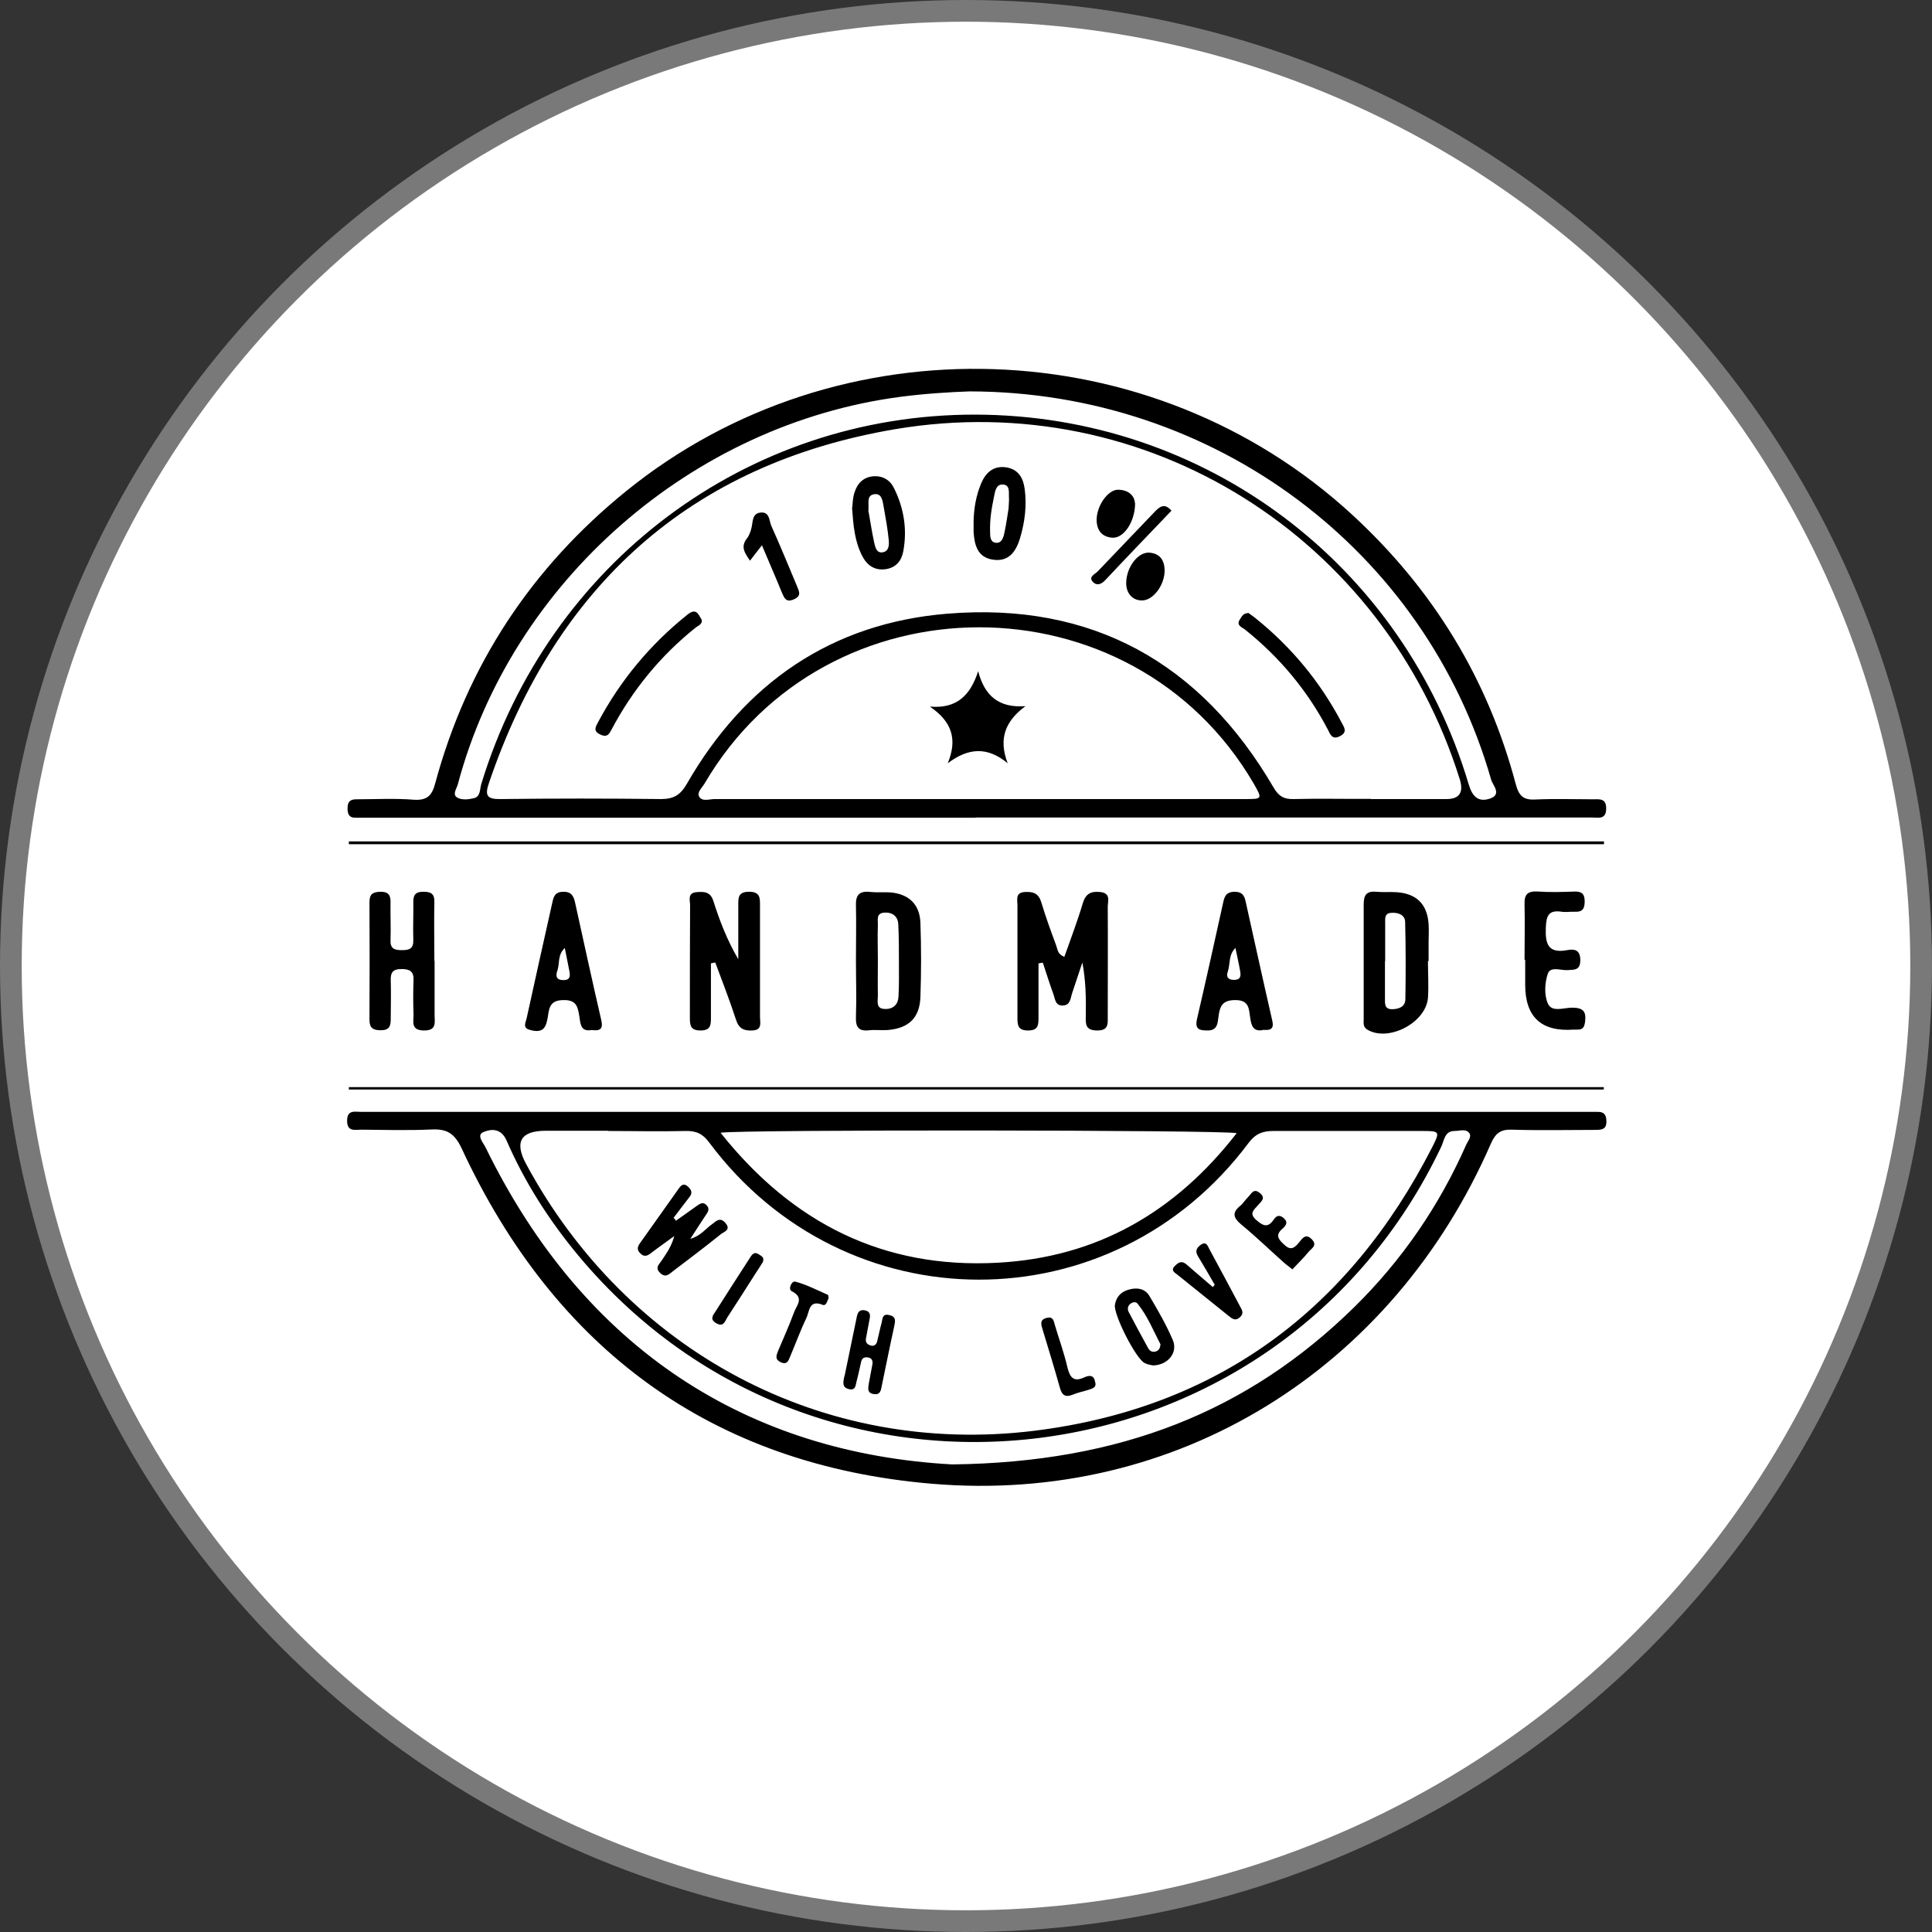 <?xml version="1.0" encoding="UTF-8"?>
<svg id="Layer_1" data-name="Layer 1" xmlns="http://www.w3.org/2000/svg" xmlns:xlink="http://www.w3.org/1999/xlink" viewBox="0 0 89 89">
  <rect x="0" y="0" width="89" height="89" fill="#333333" stroke="none"/>
  <defs>
    <style>
      .cls-1 {
        clip-path: url(#clippath);
      }

      .cls-2 {
        fill: none;
      }

      .cls-2, .cls-3 {
        stroke-width: 0px;
      }

      .cls-4 {
        fill: #fff;
        stroke: #797979;
      }
    </style>
    <clipPath id="clippath">
      <rect class="cls-2" x="16" y="17" width="58" height="51.45"/>
    </clipPath>
  </defs>
  <circle class="cls-4" cx="44.5" cy="44.5" r="44"/>
  <g class="cls-1">
    <g>
      <path class="cls-3" d="m44.94,37.67h-27.92c-.21,0-.41,0-.62,0-.3.01-.39-.14-.39-.43,0-.3.11-.42.41-.42.88,0,1.76-.05,2.64.02.62.04.84-.19.99-.76,1.47-5.44,4.43-9.92,8.8-13.46,9.77-7.91,24.19-7.43,33.45,1.1,3.71,3.42,6.24,7.54,7.53,12.42.14.52.35.72.89.69.88-.04,1.76-.01,2.64-.01.31,0,.64-.06.63.43,0,.52-.37.41-.65.41-5.33,0-10.65,0-15.98,0h-12.41Zm18.2-.86h3.49c.6,0,.8-.3.62-.9-3.49-11.16-14.42-18.09-26.01-16.14-9.45,1.6-15.64,7.24-18.72,16.31-.2.59-.07.74.55.73,2.45-.03,4.91-.03,7.37,0,.59,0,.9-.18,1.2-.7,2.67-4.65,6.68-7.41,12.01-7.84,6.64-.54,11.66,2.25,15.02,8.01.23.39.46.54.91.53,1.19-.03,2.38,0,3.57-.01h0Zm-18.05,0h12.25c.82,0,.82,0,.41-.72-5.6-9.59-19.68-9.59-25.29,0-.11.19-.37.41-.25.61.14.24.47.11.71.11,4.06,0,8.12,0,12.18,0h0Zm-.42-18.78c-.88.03-2.04.1-3.19.25-9.6,1.26-17.9,8.51-20.39,17.85-.05.2-.28.48-.01.62.2.11.51.08.75.02.31-.07.27-.42.34-.65,3.11-10.2,12.25-17.04,22.76-17.02,10.56.02,19.7,6.86,22.73,17.04.17.57.45.82.97.65.58-.19.13-.62.06-.88-3.02-10.55-12.73-17.86-24.01-17.88Z"/>
      <path class="cls-3" d="m45.03,51.22h27.84c.23,0,.47,0,.7,0,.28-.01.42.09.43.4.02.36-.15.43-.47.43-1.29,0-2.59.03-3.88-.01-.53-.02-.76.17-.97.64-4.53,10.4-14.47,16.63-25.76,15.67-10.14-.86-17.36-6.21-21.65-15.44-.32-.68-.66-.91-1.37-.88-1.08.05-2.17.02-3.26.01-.28,0-.65.11-.65-.41s.36-.41.65-.41c4.11,0,8.22,0,12.33,0h16.05,0Zm-17.02.87h-2.87c-1.15,0-1.45.51-.91,1.52,4.66,8.65,13.68,13.5,23.42,12.3,8.39-1.04,14.47-5.53,18.32-13.05.38-.75.36-.76-.49-.76-2.27,0-4.55,0-6.82,0-.5,0-.83.13-1.15.56-6.29,8.4-18.57,8.38-24.84-.03-.3-.41-.61-.54-1.09-.53-1.19.03-2.38,0-3.57,0Zm5.19.1c3.32,4.17,7.51,6.26,12.74,5.98,4.57-.24,8.2-2.32,11.03-5.97-.73-.15-22.85-.17-23.77-.02h0Zm10.66,15.27c7.78-.09,13.64-2.46,18.51-7.23,2.2-2.16,3.92-4.66,5.17-7.49.08-.18.28-.39.13-.56-.16-.19-.44-.08-.67-.08-.45,0-.47.43-.6.71-7.46,15.72-28.59,18.4-39.74,5.05-1.35-1.62-2.48-3.38-3.32-5.31-.25-.59-.72-.55-1.07-.4-.34.14,0,.5.1.71,4.57,9.36,12.14,14.08,21.49,14.6h0Z"/>
      <path class="cls-3" d="m49.03,44.08c.29-.82.6-1.63.85-2.47.13-.43.36-.56.79-.52.52.05.36.42.36.69.01,1.68,0,3.36,0,5.03,0,.34.05.66-.48.66-.57,0-.54-.31-.53-.7.01-.8,0-1.6-.16-2.43-.16.47-.31.94-.47,1.41-.08.23-.07.55-.42.57-.37.02-.36-.31-.45-.54-.17-.47-.32-.95-.48-1.43-.07,0-.13.02-.2.03,0,.83,0,1.66,0,2.5,0,.35-.02.59-.48.59-.46,0-.49-.23-.49-.58,0-1.73,0-3.46,0-5.19,0-.26-.11-.59.36-.61.39-.02.62.08.74.48.2.67.44,1.32.68,1.97.07.18.06.42.37.53h0Z"/>
      <path class="cls-3" d="m73.89,38.89H16.07v-.13h57.82v.13h0Z"/>
      <path class="cls-3" d="m16.07,50.08h57.81v.11H16.07v-.11Z"/>
      <path class="cls-3" d="m32.75,44.37c0,.84,0,1.67,0,2.51,0,.35-.02.59-.48.59-.46,0-.49-.23-.49-.58,0-1.73,0-3.46.01-5.19,0-.22-.13-.56.28-.6.34-.03.65-.04.79.4.29.91.63,1.8,1.15,2.69,0-.82,0-1.64,0-2.46,0-.35-.03-.65.5-.65.52,0,.5.3.5.65,0,1.71,0,3.41,0,5.12,0,.25.12.6-.35.62-.38.02-.62-.08-.75-.48-.29-.89-.63-1.77-.96-2.65-.07.01-.13.02-.2.04Z"/>
      <path class="cls-3" d="m39.43,44.21c0-.83.02-1.66,0-2.48-.02-.52.17-.7.67-.64.31.03.62,0,.93.02.84.08,1.34.55,1.37,1.4.04,1.14.04,2.28,0,3.41-.03.97-.54,1.45-1.51,1.53-.28.02-.57-.02-.85.01-.49.06-.63-.15-.61-.62.03-.88,0-1.76,0-2.64h0Zm1.01.04h0c0,.54-.01,1.08,0,1.62,0,.26-.11.62.36.61.37,0,.58-.23.59-.58.03-.51.02-1.03.02-1.55,0-.59,0-1.19-.03-1.78-.02-.35-.26-.55-.63-.53-.41.02-.3.35-.31.58-.02.54,0,1.08,0,1.62h0Z"/>
      <path class="cls-3" d="m65.78,44.28c0,.57.04,1.14,0,1.7-.11,1.16-1.86,2.04-2.81,1.44-.19-.12-.15-.31-.15-.49,0-1.76,0-3.51,0-5.27,0-.43.13-.62.58-.58.31.03.62,0,.93.02.92.06,1.42.55,1.48,1.47.02.28,0,.57,0,.85v.85h-.01Zm-1.98,0c0,.57,0,1.14,0,1.71,0,.23-.03.5.32.5.3,0,.61-.1.62-.45.02-1.19.02-2.37-.01-3.56,0-.33-.31-.45-.63-.43-.36.02-.28.31-.29.52,0,.57,0,1.14,0,1.71h0Z"/>
      <path class="cls-3" d="m20.02,44.27c0,.83,0,1.65,0,2.48,0,.35.11.73-.5.72-.62-.01-.46-.43-.47-.76-.02-.52-.02-1.03,0-1.55.02-.42-.18-.52-.56-.52s-.5.15-.49.51c.02.59,0,1.19,0,1.78,0,.34-.06.53-.46.53-.35,0-.52-.1-.52-.48.01-1.81.01-3.62,0-5.42,0-.38.16-.47.51-.48.4,0,.47.19.46.52-.01.57.02,1.14,0,1.7-.02.4.18.47.52.47s.54-.06.53-.46c-.02-.59.01-1.19,0-1.78,0-.34.14-.45.46-.45.34,0,.52.08.51.47-.02.9,0,1.81,0,2.71h0,0Z"/>
      <path class="cls-3" d="m27.25,47.45c-.5.09-.51-.28-.56-.62-.07-.41-.11-.77-.72-.76-.6,0-.67.31-.73.75-.03.2-.08.43-.2.56-.17.17-.45.12-.67.05-.3-.09-.15-.34-.11-.52.39-1.79.79-3.57,1.19-5.36.06-.28.14-.46.48-.47.38-.01.49.18.56.49.4,1.81.79,3.62,1.21,5.43.1.44-.09.49-.45.45h0Zm-1.23-3.78c-.34.31-.23.7-.34,1.03-.09.25-.07.45.28.45.31,0,.31-.19.27-.41-.06-.34-.14-.68-.21-1.06Z"/>
      <path class="cls-3" d="m58.18,47.45c-.46.09-.54-.22-.59-.58-.06-.39-.04-.8-.68-.8-.62,0-.72.3-.78.78-.04.29-.05.63-.51.62-.38,0-.58-.06-.48-.52.42-1.81.82-3.62,1.22-5.43.07-.3.18-.43.51-.44.34,0,.45.16.51.44.41,1.84.81,3.67,1.23,5.5.09.39-.09.45-.42.42h0Zm-1.26-3.79c-.34.33-.24.75-.36,1.1-.09.25.02.38.29.38.3,0,.32-.18.28-.4-.06-.35-.14-.69-.22-1.08h0Z"/>
      <path class="cls-3" d="m70.23,44.23c0-.85.02-1.71,0-2.56-.02-.49.16-.63.63-.6.56.04,1.14.02,1.7,0,.34,0,.44.14.44.46,0,.32-.1.49-.44.47-.21-.01-.42.03-.62,0-.6-.09-.71.18-.73.74-.03.75.11,1.19.98,1.03.31-.06.6-.04.61.45,0,.48-.26.45-.59.47-.31.02-.79-.19-.91.17-.14.42-.17.97,0,1.36.18.43.73.2,1.12.2.48,0,.66.15.6.63-.03.25-.09.39-.36.38-.05,0-.1,0-.16,0-1.5.11-2.24-.58-2.24-2.07v-1.16h0Z"/>
      <path class="cls-3" d="m44.85,24.01c.01-.53.1-1.17.36-1.77.21-.48.57-.8,1.15-.71.54.09.77.47.84.97.11.78.01,1.55-.21,2.29-.18.6-.51,1.11-1.26.99-.7-.11-.84-.67-.88-1.27,0-.13,0-.26,0-.5h0Zm1.61-.57c.01-.29.03-.39.02-.5-.02-.24.07-.6-.28-.62-.32-.02-.36.32-.41.56-.11.53-.2,1.06-.18,1.61,0,.21,0,.47.24.51.29.05.37-.23.42-.46.09-.43.15-.86.19-1.11h0Z"/>
      <path class="cls-3" d="m39.26,23.38c.02-.18.02-.44.1-.68.13-.43.41-.72.87-.76.43-.03.77.17.95.54.46.92.62,1.91.43,2.92-.08.43-.33.75-.81.82-.5.07-.85-.17-1.07-.59-.36-.68-.42-1.42-.48-2.25Zm.75.18c.08.43.15.93.26,1.43.05.21.1.51.41.45.28-.06.28-.35.26-.57-.05-.51-.14-1.01-.23-1.51-.05-.27-.08-.66-.45-.59-.37.06-.21.46-.26.8h0Z"/>
      <path class="cls-3" d="m32.33,28.56c.02.2-.15.25-.27.34-1.63,1.3-2.93,2.89-3.9,4.73-.13.25-.24.34-.52.2-.33-.16-.2-.35-.09-.56,1.03-1.93,2.4-3.58,4.11-4.95.42-.34.51-.02.67.24Z"/>
      <path class="cls-3" d="m57.5,28.23c.09.07.22.15.34.25,1.65,1.33,2.97,2.92,3.96,4.8.12.23.29.44-.07.63-.36.19-.45-.08-.56-.3-.95-1.81-2.23-3.34-3.82-4.61-.14-.11-.42-.19-.23-.47.08-.12.14-.28.38-.29h0Z"/>
      <path class="cls-3" d="m35.1,25.12c-.22.27-.35.45-.55.71-.24-.36-.45-.63-.14-1.03.11-.14.17-.32.21-.49.07-.29.02-.68.45-.7.39-.02.36.38.46.61.41.91.79,1.84,1.18,2.77.1.25.23.46-.14.62-.36.16-.44-.06-.55-.31-.28-.69-.58-1.37-.92-2.18h0Z"/>
      <path class="cls-3" d="m52.29,23.17c0,.88-.53,1.63-1.04,1.6-.45-.03-.7-.29-.73-.75-.04-.67.51-1.48,1-1.46.48.01.75.29.76.62h0Z"/>
      <path class="cls-3" d="m51.88,26.83c.02-.73.56-1.42,1.08-1.37.47.04.67.34.69.78.02.7-.53,1.43-1.05,1.42-.44,0-.73-.34-.72-.82Z"/>
      <path class="cls-3" d="m53.96,23.53c-1.01,1.06-2.03,2.11-3.03,3.18-.19.21-.41.29-.59.09-.21-.23.1-.35.22-.47.87-.92,1.75-1.82,2.62-2.74.24-.25.46-.44.79-.06Z"/>
      <path class="cls-3" d="m42.84,32.55c1.25.11,1.87-.54,2.22-1.63.3,1.14.95,1.7,2.18,1.61-.94.69-1.25,1.51-.82,2.63-.94-.78-1.82-.71-2.76,0,.46-1.12.18-1.92-.81-2.6Z"/>
      <path class="cls-3" d="m31.13,56.24c.33-.24.67-.47,1-.71.13-.09.26-.17.41-.02.14.14.11.27.01.41-.23.34-.45.69-.75,1.15.48-.14.7-.46.98-.66.21-.15.38-.37.64-.07.27.32-.07.4-.22.52-.72.58-1.46,1.14-2.2,1.7-.18.14-.34.32-.59.08-.26-.25-.03-.41.09-.6.22-.33.45-.66.56-1.1-.36.27-.73.52-1.09.8-.16.12-.3.17-.47,0-.17-.16-.14-.3-.02-.47.6-.84,1.19-1.68,1.79-2.52.12-.17.24-.26.43-.08.15.14.21.28.07.46-.25.32-.49.65-.74.97.03.04.07.07.1.11h0Z"/>
      <path class="cls-3" d="m38.91,63.37c.16-.79.36-1.75.56-2.71.04-.2.12-.34.36-.3.25.04.27.21.23.4-.05.3-.12.61-.17.91-.03.2.09.28.25.32.16.03.24-.08.27-.21.07-.27.12-.55.2-.83.05-.18.02-.45.35-.37.34.07.28.29.23.53-.2.91-.38,1.82-.57,2.73-.04.2-.06.43-.37.38-.31-.05-.26-.26-.23-.47.05-.3.12-.61.17-.91.02-.13-.01-.26-.17-.3-.17-.04-.31,0-.35.19-.07.3-.13.61-.21.9-.05.19-.04.44-.36.36-.28-.07-.29-.25-.19-.64h0Z"/>
      <path class="cls-3" d="m53.11,62.9c-.09-.02-.25-.04-.38-.11-.41-.2-1.44-2.24-1.37-2.68.06-.37.28-.6.63-.7.38-.11.75-.06.96.29.39.66.78,1.33,1.08,2.04.24.57-.23,1.15-.92,1.16h0Zm.35-.97c-.32-.61-.59-1.3-1.06-1.88-.08-.1-.24-.07-.35.03-.11.1-.11.24-.06.35.3.57.6,1.13.91,1.69.07.12.19.18.33.14s.21-.13.23-.34Z"/>
      <path class="cls-3" d="m59.53,58.47c-.16-.13-.29-.22-.4-.32-.65-.58-1.28-1.19-1.96-1.75-.36-.3-.42-.54-.04-.85.14-.11.23-.28.36-.4.15-.14.25-.44.55-.19.29.24.05.39-.09.56-.18.21-.43.37-.08.68.31.27.53.38.8-.01.11-.16.24-.26.45-.09.24.2.12.36-.04.5-.34.29-.2.48.07.73.3.29.47.17.68-.08.15-.18.31-.47.61-.15.26.28-.03.41-.16.57-.22.27-.48.52-.73.79h0Z"/>
      <path class="cls-3" d="m55.96,59.19c-.26-.45-.51-.89-.78-1.33-.14-.24-.05-.38.14-.52.25-.17.31.05.39.2.48.88.95,1.77,1.42,2.65.09.16.18.31,0,.48-.21.2-.36.09-.53-.05-.78-.63-1.57-1.26-2.35-1.89-.12-.1-.35-.2-.12-.42.16-.16.31-.25.53-.06.4.35.8.69,1.21,1.04.03-.04.06-.07.09-.11h0Z"/>
      <path class="cls-3" d="m38.17,59.8c-.06.13-.11.37-.27.31-.64-.26-.61.31-.75.6-.28.58-.5,1.19-.75,1.78-.08.19-.14.4-.44.26-.27-.13-.2-.3-.12-.51.25-.59.52-1.19.74-1.79.12-.32.49-.67-.11-.97-.18-.09,0-.49.17-.44.52.14,1,.39,1.5.61.02.01.02.09.03.14h0Z"/>
      <path class="cls-3" d="m50.45,63.67c.07.22-.09.28-.23.33-.27.09-.55.14-.81.25-.36.14-.5,0-.59-.34-.25-.89-.52-1.77-.79-2.66-.07-.23-.15-.46.19-.54.31-.08.32.16.38.35.19.64.42,1.27.57,1.92.11.45.27.71.78.47.24-.11.45-.11.5.22h0Z"/>
      <path class="cls-3" d="m35.14,58.14c-.09.14-.21.34-.34.53-.43.67-.85,1.34-1.29,2.01-.11.17-.17.47-.51.28-.32-.18-.16-.37-.03-.56.51-.8,1.02-1.6,1.54-2.4.11-.17.21-.39.47-.2.1.07.24.11.16.35h0Z"/>
    </g>
  </g>
</svg>